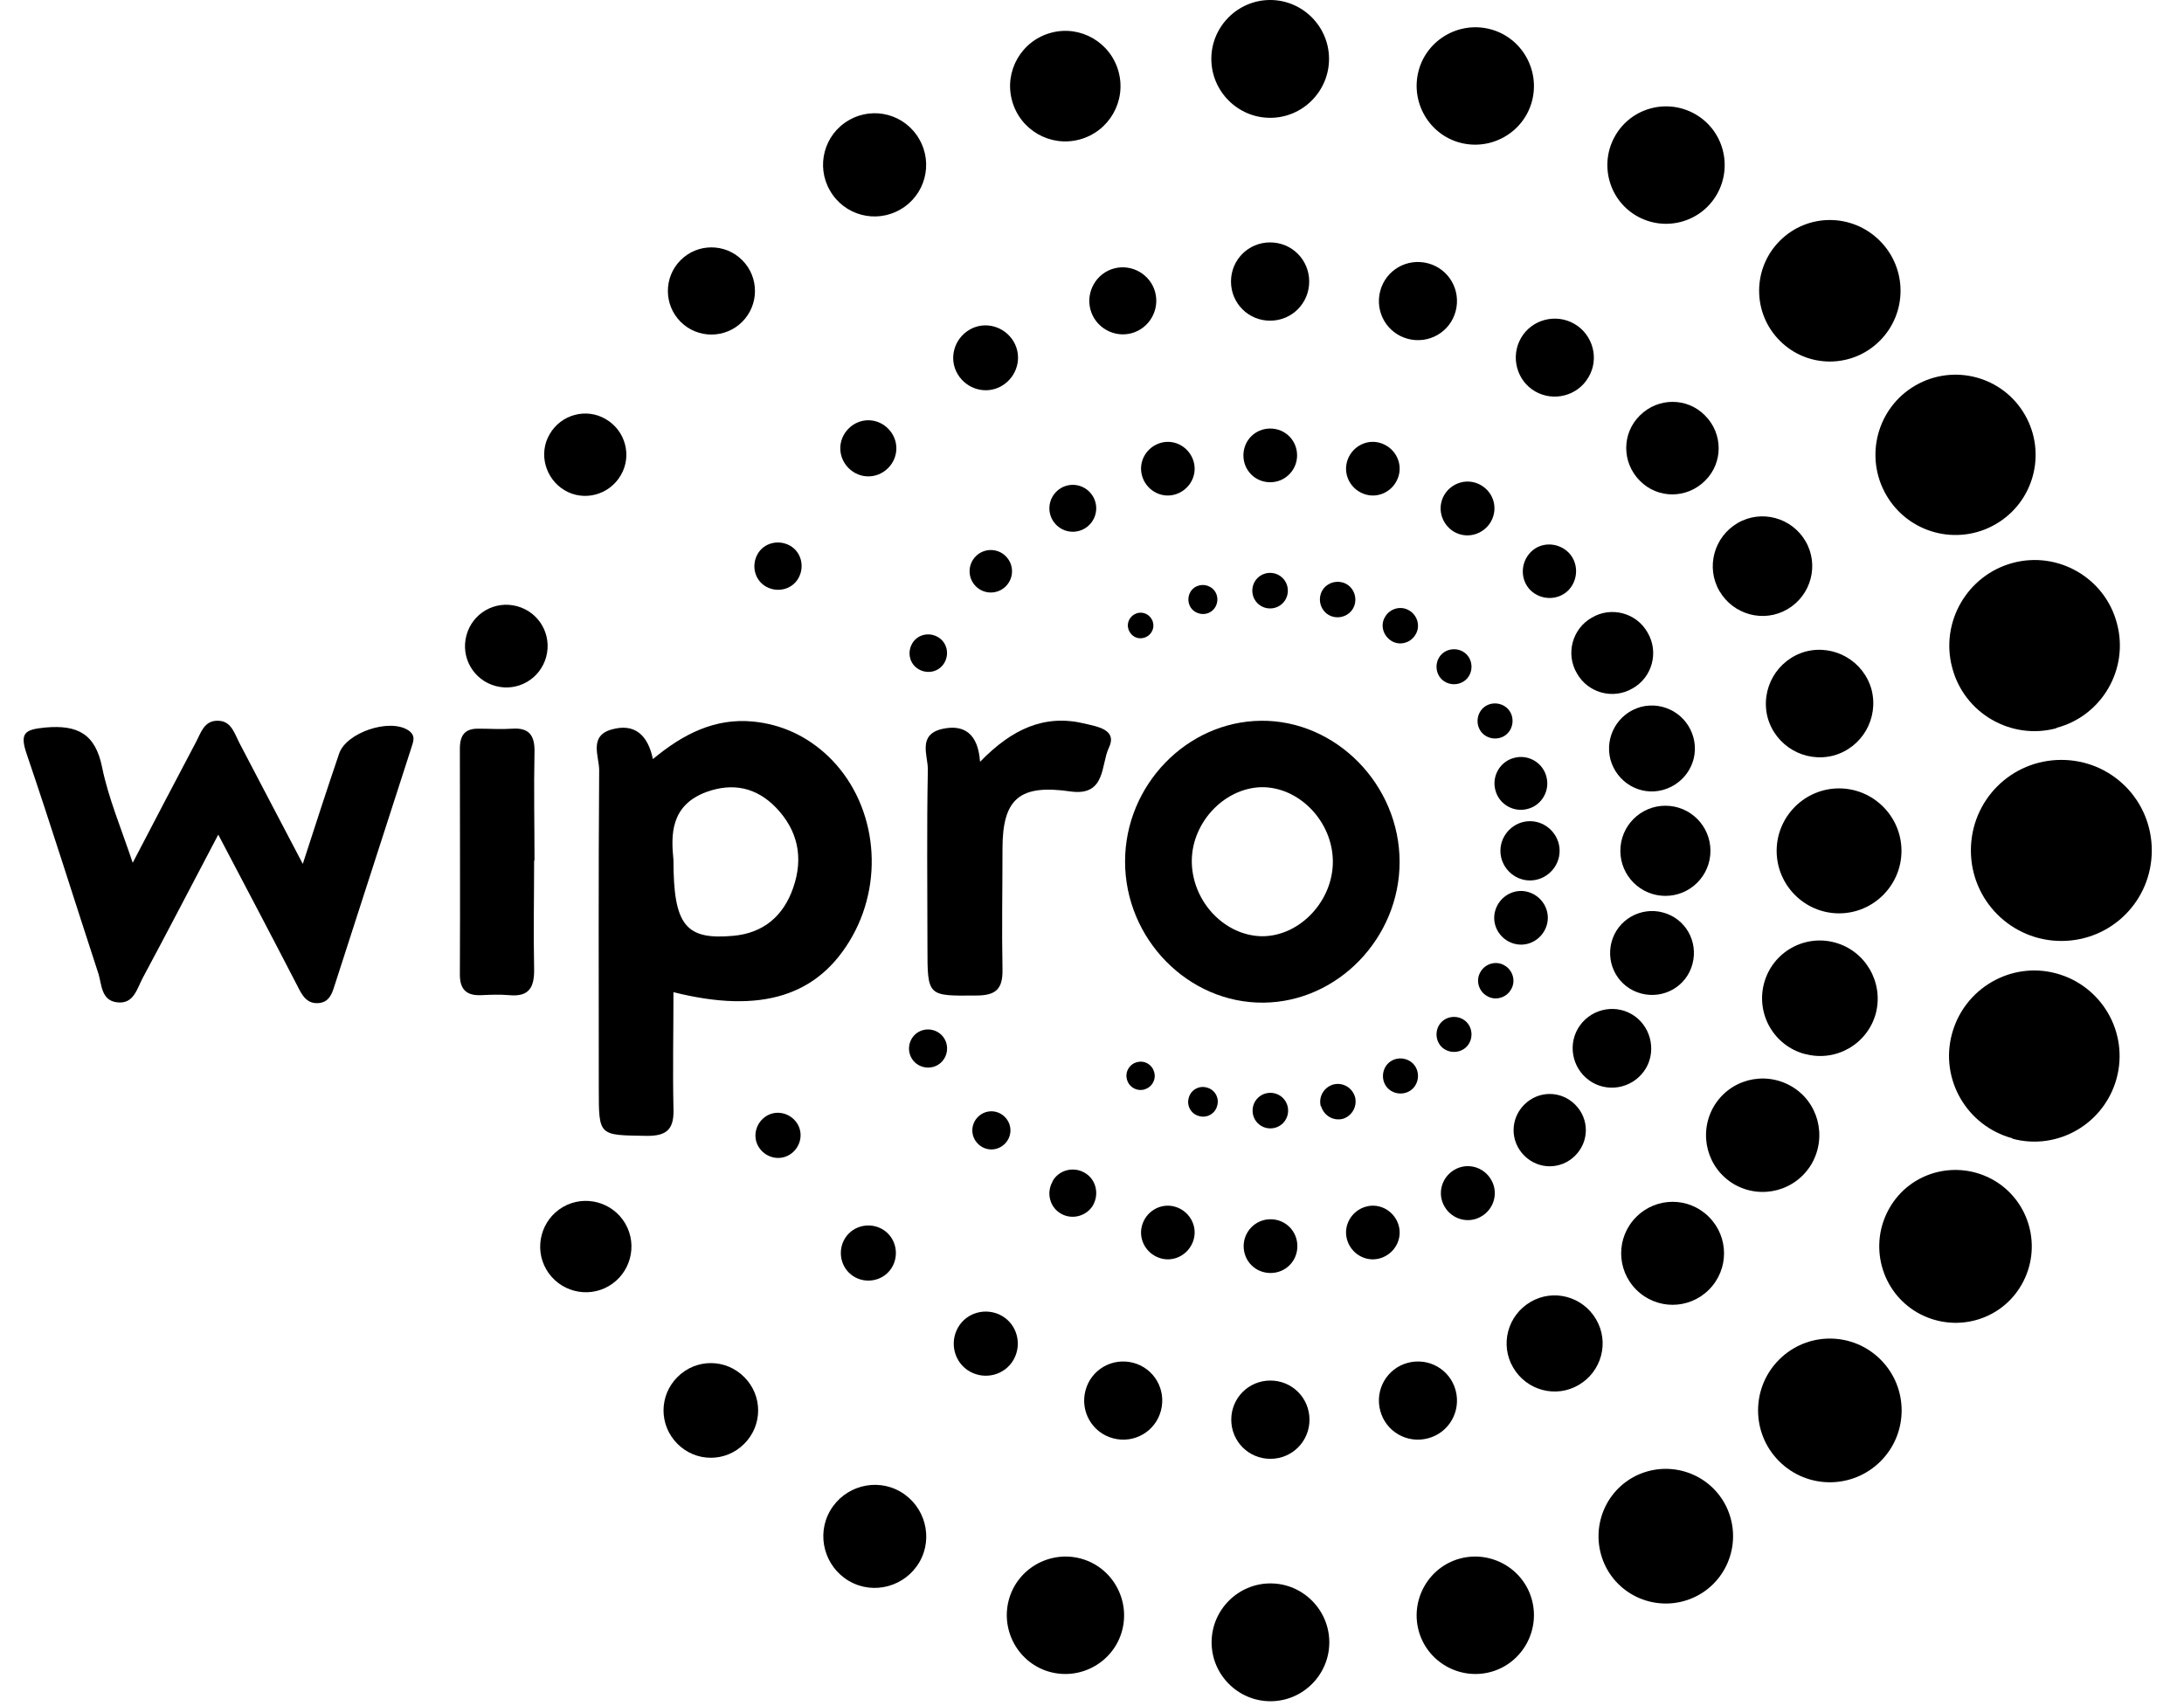 <svg width="64" height="50" viewBox="0 0 64 50" fill="none" xmlns="http://www.w3.org/2000/svg">
<path d="M44.893 2.966C44.65 3.881 43.7 4.425 42.786 4.182C41.872 3.939 41.328 2.989 41.571 2.073C41.814 1.158 42.763 0.614 43.677 0.857C44.592 1.1 45.136 2.05 44.893 2.966Z" fill="black"/>
<path d="M42.657 9.119C42.495 9.733 41.87 10.092 41.256 9.93C40.643 9.767 40.284 9.142 40.446 8.528C40.608 7.914 41.233 7.554 41.847 7.717C42.46 7.879 42.819 8.505 42.657 9.119Z" fill="black"/>
<path d="M40.988 13.938C40.872 14.355 40.444 14.61 40.028 14.494C39.611 14.378 39.357 13.95 39.472 13.533C39.588 13.116 40.016 12.861 40.432 12.977C40.849 13.093 41.103 13.521 40.988 13.938Z" fill="black"/>
<path d="M39.701 17.704C39.632 17.982 39.343 18.144 39.065 18.074C38.787 18.005 38.625 17.715 38.695 17.437C38.764 17.16 39.053 16.997 39.331 17.067C39.609 17.136 39.771 17.426 39.701 17.704Z" fill="black"/>
<path d="M50.309 5.701C49.834 6.524 48.781 6.802 47.959 6.327C47.137 5.852 46.859 4.797 47.334 3.975C47.809 3.152 48.862 2.874 49.684 3.349C50.506 3.824 50.783 4.878 50.309 5.701Z" fill="black"/>
<path d="M46.55 11.054C46.237 11.599 45.532 11.784 44.987 11.471C44.443 11.158 44.258 10.451 44.571 9.907C44.883 9.362 45.589 9.177 46.133 9.49C46.677 9.803 46.874 10.509 46.55 11.054Z" fill="black"/>
<path d="M43.686 15.295C43.466 15.666 42.992 15.805 42.61 15.585C42.24 15.365 42.101 14.89 42.321 14.508C42.541 14.137 43.015 13.998 43.397 14.218C43.779 14.438 43.906 14.913 43.686 15.295Z" fill="black"/>
<path d="M41.48 18.598C41.341 18.841 41.017 18.933 40.775 18.783C40.532 18.632 40.439 18.32 40.589 18.077C40.728 17.833 41.052 17.741 41.295 17.891C41.538 18.03 41.631 18.355 41.48 18.598Z" fill="black"/>
<path d="M55.086 9.987C54.276 10.798 52.968 10.798 52.157 9.987C51.347 9.176 51.347 7.867 52.157 7.056C52.968 6.245 54.276 6.245 55.086 7.056C55.896 7.867 55.896 9.176 55.086 9.987Z" fill="black"/>
<path d="M49.964 14.089C49.432 14.622 48.575 14.622 48.054 14.089C47.522 13.556 47.522 12.698 48.054 12.177C48.587 11.644 49.443 11.644 49.964 12.177C50.497 12.71 50.497 13.568 49.964 14.089Z" fill="black"/>
<path d="M45.96 17.299C45.659 17.6 45.162 17.6 44.85 17.299C44.549 16.998 44.549 16.5 44.85 16.187C45.15 15.874 45.648 15.886 45.96 16.187C46.261 16.488 46.261 16.986 45.96 17.299Z" fill="black"/>
<path d="M42.973 19.904C42.776 20.101 42.441 20.101 42.244 19.904C42.047 19.708 42.047 19.372 42.244 19.175C42.441 18.978 42.776 18.978 42.973 19.175C43.17 19.372 43.17 19.708 42.973 19.904Z" fill="black"/>
<path d="M58.48 15.363C57.357 16.012 55.922 15.63 55.274 14.506C54.625 13.382 55.007 11.945 56.13 11.296C57.253 10.648 58.688 11.03 59.336 12.154C59.985 13.278 59.603 14.714 58.48 15.363Z" fill="black"/>
<path d="M52.378 17.855C51.683 18.261 50.792 18.017 50.387 17.322C49.982 16.627 50.225 15.735 50.919 15.329C51.614 14.924 52.505 15.167 52.91 15.862C53.315 16.558 53.072 17.45 52.378 17.855Z" fill="black"/>
<path d="M47.842 20.174C47.275 20.509 46.534 20.312 46.21 19.733C45.874 19.166 46.071 18.424 46.65 18.099C47.217 17.764 47.958 17.96 48.282 18.54C48.617 19.108 48.42 19.849 47.842 20.174Z" fill="black"/>
<path d="M44.071 21.575C43.828 21.714 43.504 21.633 43.366 21.389C43.227 21.146 43.308 20.822 43.551 20.683C43.794 20.544 44.117 20.625 44.256 20.868C44.395 21.111 44.314 21.436 44.071 21.575Z" fill="black"/>
<path d="M60.264 21.341C58.933 21.701 57.555 20.901 57.208 19.569C56.849 18.236 57.648 16.857 58.979 16.498C60.31 16.139 61.688 16.938 62.035 18.271C62.394 19.603 61.595 20.982 60.264 21.33" fill="black"/>
<path d="M53.732 22.142C52.887 22.363 52.031 21.864 51.799 21.03C51.579 20.184 52.077 19.327 52.91 19.095C53.755 18.875 54.612 19.373 54.843 20.207C55.063 21.053 54.566 21.911 53.732 22.142Z" fill="black"/>
<path d="M48.732 23.15C48.06 23.335 47.377 22.93 47.192 22.258C47.019 21.586 47.412 20.902 48.084 20.717C48.755 20.543 49.438 20.937 49.623 21.609C49.808 22.281 49.403 22.965 48.732 23.15Z" fill="black"/>
<path d="M44.771 23.705C44.354 23.821 43.926 23.567 43.822 23.161C43.706 22.744 43.961 22.316 44.366 22.212C44.782 22.096 45.21 22.351 45.314 22.756C45.43 23.173 45.175 23.601 44.771 23.705Z" fill="black"/>
<path d="M60.406 27.576C58.947 27.576 57.755 26.394 57.755 24.923C57.755 23.451 58.936 22.27 60.406 22.27C61.876 22.27 63.056 23.451 63.056 24.923C63.056 26.394 61.876 27.576 60.406 27.576Z" fill="black"/>
<path d="M53.892 26.767C52.885 26.767 52.063 25.944 52.063 24.936C52.063 23.928 52.885 23.105 53.892 23.105C54.899 23.105 55.721 23.928 55.721 24.936C55.721 25.944 54.899 26.767 53.892 26.767Z" fill="black"/>
<path d="M48.803 26.255C48.074 26.255 47.483 25.664 47.483 24.934C47.483 24.204 48.074 23.613 48.803 23.613C49.532 23.613 50.123 24.204 50.123 24.934C50.123 25.664 49.532 26.255 48.803 26.255Z" fill="black"/>
<path d="M44.835 25.803C44.361 25.803 43.968 25.41 43.968 24.935C43.968 24.46 44.361 24.066 44.835 24.066C45.31 24.066 45.703 24.46 45.703 24.935C45.703 25.41 45.31 25.803 44.835 25.803Z" fill="black"/>
<path d="M56.188 38.468C55.123 37.854 54.752 36.486 55.366 35.409C55.979 34.331 57.345 33.972 58.422 34.586C59.486 35.2 59.857 36.568 59.243 37.645C58.63 38.723 57.264 39.082 56.188 38.468Z" fill="black"/>
<path d="M50.826 34.712C50.027 34.248 49.761 33.24 50.212 32.441C50.675 31.641 51.682 31.375 52.481 31.827C53.28 32.279 53.546 33.298 53.094 34.098C52.632 34.897 51.624 35.164 50.826 34.712Z" fill="black"/>
<path d="M46.665 31.724C46.109 31.4 45.924 30.693 46.236 30.149C46.56 29.592 47.267 29.407 47.811 29.72C48.355 30.033 48.551 30.751 48.239 31.296C47.915 31.852 47.209 32.037 46.665 31.724Z" fill="black"/>
<path d="M43.571 29.187C43.328 29.048 43.236 28.724 43.386 28.481C43.525 28.238 43.849 28.145 44.092 28.296C44.335 28.434 44.428 28.759 44.277 29.002C44.138 29.245 43.814 29.338 43.571 29.187Z" fill="black"/>
<path d="M52.135 42.823C51.313 42.001 51.313 40.668 52.135 39.846C52.957 39.023 54.288 39.023 55.11 39.846C55.931 40.668 55.931 42.001 55.11 42.823C54.288 43.646 52.957 43.646 52.135 42.823Z" fill="black"/>
<path d="M47.949 37.796C47.359 37.205 47.359 36.255 47.949 35.664C48.54 35.073 49.489 35.073 50.079 35.664C50.669 36.255 50.669 37.205 50.079 37.796C49.489 38.387 48.54 38.387 47.949 37.796Z" fill="black"/>
<path d="M44.667 33.867C44.25 33.45 44.25 32.79 44.667 32.373C45.083 31.956 45.743 31.956 46.159 32.373C46.576 32.79 46.576 33.45 46.159 33.867C45.743 34.284 45.083 34.284 44.667 33.867Z" fill="black"/>
<path d="M42.244 30.68C42.047 30.483 42.047 30.147 42.244 29.95C42.441 29.753 42.776 29.753 42.973 29.95C43.17 30.147 43.17 30.483 42.973 30.68C42.776 30.877 42.441 30.877 42.244 30.68Z" fill="black"/>
<path d="M47.107 46.011C46.563 45.061 46.887 43.856 47.825 43.311C48.774 42.767 49.977 43.091 50.522 44.03C51.066 44.98 50.742 46.185 49.804 46.729C48.855 47.274 47.651 46.949 47.107 46.011Z" fill="black"/>
<path d="M44.342 40.078C43.948 39.407 44.179 38.549 44.851 38.155C45.522 37.761 46.379 37.993 46.772 38.665C47.166 39.337 46.934 40.194 46.263 40.588C45.592 40.982 44.735 40.751 44.342 40.078Z" fill="black"/>
<path d="M42.331 35.36C42.111 34.99 42.239 34.504 42.62 34.283C42.991 34.063 43.476 34.191 43.696 34.573C43.916 34.944 43.789 35.43 43.407 35.65C43.037 35.87 42.551 35.742 42.331 35.36Z" fill="black"/>
<path d="M40.594 31.794C40.455 31.55 40.536 31.226 40.779 31.087C41.022 30.948 41.346 31.029 41.485 31.273C41.624 31.516 41.543 31.84 41.3 31.979C41.057 32.118 40.733 32.037 40.594 31.794Z" fill="black"/>
<path d="M41.571 47.784C41.328 46.869 41.872 45.919 42.786 45.675C43.7 45.432 44.65 45.976 44.893 46.892C45.136 47.807 44.592 48.757 43.677 49.001C42.763 49.244 41.814 48.699 41.571 47.784Z" fill="black"/>
<path d="M40.446 41.341C40.284 40.727 40.643 40.102 41.256 39.939C41.87 39.777 42.495 40.136 42.657 40.75C42.819 41.364 42.46 41.99 41.847 42.152C41.233 42.315 40.608 41.955 40.446 41.341Z" fill="black"/>
<path d="M39.472 36.323C39.357 35.906 39.611 35.478 40.028 35.362C40.444 35.246 40.872 35.501 40.988 35.918C41.103 36.335 40.849 36.763 40.432 36.879C40.016 36.995 39.588 36.74 39.472 36.323Z" fill="black"/>
<path d="M38.703 32.419C38.633 32.141 38.795 31.863 39.073 31.782C39.35 31.712 39.628 31.874 39.709 32.152C39.778 32.43 39.616 32.708 39.35 32.789C39.073 32.859 38.795 32.697 38.714 32.419" fill="black"/>
<path d="M35.505 48.131C35.505 47.181 36.28 46.404 37.23 46.404C38.179 46.404 38.954 47.181 38.954 48.131C38.954 49.081 38.179 49.857 37.23 49.857C36.28 49.857 35.505 49.081 35.505 48.131Z" fill="black"/>
<path d="M36.081 41.606C36.081 40.969 36.59 40.459 37.227 40.459C37.864 40.459 38.373 40.969 38.373 41.606C38.373 42.243 37.864 42.753 37.227 42.753C36.59 42.753 36.081 42.243 36.081 41.606Z" fill="black"/>
<path d="M36.444 36.52C36.444 36.091 36.791 35.732 37.231 35.732C37.671 35.732 38.018 36.08 38.018 36.52C38.018 36.96 37.671 37.307 37.231 37.307C36.791 37.307 36.444 36.96 36.444 36.52Z" fill="black"/>
<path d="M36.706 32.548C36.706 32.259 36.937 32.027 37.227 32.027C37.516 32.027 37.747 32.259 37.747 32.548C37.747 32.838 37.516 33.069 37.227 33.069C36.937 33.069 36.706 32.838 36.706 32.548Z" fill="black"/>
<path d="M29.561 46.892C29.804 45.976 30.753 45.432 31.668 45.675C32.582 45.919 33.126 46.869 32.883 47.784C32.64 48.699 31.691 49.244 30.776 49.001C29.862 48.757 29.318 47.807 29.561 46.892Z" fill="black"/>
<path d="M31.809 40.75C31.971 40.136 32.596 39.777 33.21 39.939C33.824 40.102 34.182 40.727 34.02 41.341C33.858 41.955 33.233 42.315 32.62 42.152C32.006 41.99 31.647 41.364 31.809 40.75Z" fill="black"/>
<path d="M33.465 35.918C33.58 35.501 34.008 35.246 34.425 35.362C34.841 35.478 35.096 35.906 34.98 36.323C34.864 36.74 34.436 36.995 34.02 36.879C33.603 36.763 33.349 36.335 33.465 35.918Z" fill="black"/>
<path d="M34.835 32.175C34.893 31.943 35.136 31.804 35.367 31.873C35.599 31.931 35.738 32.175 35.668 32.406C35.61 32.638 35.367 32.777 35.136 32.707C34.905 32.649 34.766 32.406 34.835 32.175Z" fill="black"/>
<path d="M24.327 44.273C24.743 43.554 25.669 43.299 26.387 43.717C27.105 44.134 27.359 45.061 26.943 45.779C26.526 46.497 25.6 46.752 24.882 46.335C24.165 45.918 23.91 44.991 24.327 44.273Z" fill="black"/>
<path d="M28.072 38.908C28.326 38.457 28.905 38.306 29.356 38.561C29.807 38.816 29.957 39.395 29.703 39.846C29.448 40.298 28.87 40.449 28.419 40.194C27.968 39.939 27.817 39.36 28.072 38.908Z" fill="black"/>
<path d="M30.842 34.621C31.027 34.285 31.455 34.181 31.779 34.366C32.114 34.552 32.218 34.98 32.033 35.316C31.848 35.64 31.42 35.756 31.096 35.571C30.761 35.385 30.657 34.957 30.842 34.633" fill="black"/>
<path d="M33.065 31.32C33.18 31.123 33.435 31.054 33.632 31.169C33.828 31.285 33.898 31.54 33.782 31.737C33.666 31.934 33.412 32.003 33.215 31.887C33.018 31.772 32.949 31.517 33.065 31.32Z" fill="black"/>
<path d="M19.852 40.356C20.396 39.811 21.265 39.811 21.808 40.356C22.353 40.9 22.353 41.769 21.808 42.314C21.265 42.858 20.396 42.858 19.852 42.314C19.308 41.769 19.308 40.9 19.852 40.356Z" fill="black"/>
<path d="M24.874 36.149C25.186 35.836 25.707 35.836 26.019 36.149C26.331 36.461 26.331 36.982 26.019 37.295C25.707 37.608 25.186 37.608 24.874 37.295C24.562 36.982 24.562 36.461 24.874 36.149Z" fill="black"/>
<path d="M28.658 32.733C28.878 32.513 29.225 32.513 29.445 32.733C29.665 32.953 29.665 33.301 29.445 33.521C29.225 33.741 28.878 33.741 28.658 33.521C28.438 33.301 28.438 32.953 28.658 32.733Z" fill="black"/>
<path d="M16.495 35.374C17.132 35.003 17.954 35.223 18.324 35.86C18.695 36.498 18.475 37.32 17.838 37.691C17.201 38.062 16.38 37.842 16.009 37.204C15.639 36.567 15.859 35.744 16.495 35.374Z" fill="black"/>
<path d="M22.469 32.7C22.782 32.515 23.187 32.631 23.372 32.943C23.557 33.256 23.441 33.661 23.129 33.846C22.816 34.032 22.412 33.916 22.226 33.603C22.041 33.291 22.157 32.885 22.469 32.7Z" fill="black"/>
<path d="M26.918 30.242C27.184 30.091 27.531 30.184 27.681 30.451C27.832 30.717 27.739 31.064 27.473 31.215C27.207 31.365 26.86 31.273 26.71 31.006C26.559 30.74 26.652 30.393 26.918 30.242Z" fill="black"/>
<path d="M15.149 17.765C15.798 17.938 16.18 18.599 16.006 19.248C15.832 19.896 15.173 20.279 14.524 20.105C13.876 19.931 13.494 19.271 13.668 18.622C13.841 17.973 14.501 17.591 15.149 17.765Z" fill="black"/>
<path d="M17.751 12.283C18.33 12.619 18.527 13.361 18.191 13.928C17.855 14.508 17.115 14.705 16.547 14.369C15.98 14.033 15.772 13.291 16.108 12.723C16.443 12.144 17.184 11.947 17.751 12.283Z" fill="black"/>
<path d="M23.146 15.989C23.481 16.175 23.585 16.603 23.4 16.939C23.215 17.275 22.787 17.379 22.452 17.194C22.116 17.008 22.012 16.58 22.197 16.244C22.382 15.908 22.81 15.804 23.146 15.989Z" fill="black"/>
<path d="M27.48 18.667C27.746 18.817 27.827 19.153 27.677 19.419C27.526 19.686 27.191 19.767 26.925 19.616C26.659 19.466 26.578 19.13 26.728 18.864C26.879 18.597 27.214 18.516 27.48 18.667Z" fill="black"/>
<path d="M21.75 7.624C22.248 8.122 22.248 8.933 21.75 9.431C21.253 9.929 20.442 9.929 19.945 9.431C19.447 8.933 19.447 8.122 19.945 7.624C20.442 7.125 21.253 7.125 21.75 7.624Z" fill="black"/>
<path d="M26.024 12.56C26.348 12.884 26.348 13.393 26.024 13.718C25.7 14.042 25.191 14.042 24.867 13.718C24.543 13.393 24.543 12.884 24.867 12.56C25.191 12.235 25.7 12.235 26.024 12.56Z" fill="black"/>
<path d="M29.474 16.302C29.717 16.545 29.717 16.938 29.474 17.182C29.232 17.425 28.838 17.425 28.595 17.182C28.352 16.938 28.352 16.545 28.595 16.302C28.838 16.058 29.232 16.058 29.474 16.302Z" fill="black"/>
<path d="M26.937 4.078C27.354 4.796 27.111 5.723 26.382 6.14C25.664 6.557 24.738 6.314 24.321 5.584C23.905 4.866 24.148 3.939 24.877 3.522C25.595 3.105 26.521 3.348 26.937 4.078Z" fill="black"/>
<path d="M29.704 10.011C29.97 10.463 29.808 11.042 29.357 11.308C28.906 11.575 28.327 11.412 28.061 10.961C27.795 10.509 27.957 9.93 28.408 9.664C28.859 9.398 29.438 9.56 29.704 10.011Z" fill="black"/>
<path d="M32.033 14.555C32.218 14.879 32.114 15.296 31.779 15.493C31.455 15.678 31.038 15.574 30.842 15.238C30.657 14.914 30.761 14.497 31.096 14.3C31.42 14.115 31.837 14.219 32.033 14.555Z" fill="black"/>
<path d="M33.748 18.145C33.852 18.319 33.795 18.55 33.61 18.655C33.425 18.759 33.205 18.701 33.101 18.516C32.997 18.342 33.055 18.111 33.24 18.006C33.413 17.902 33.644 17.96 33.748 18.145Z" fill="black"/>
<path d="M32.78 2.107C33.011 2.965 32.502 3.857 31.634 4.089C30.777 4.32 29.886 3.81 29.655 2.941C29.423 2.084 29.933 1.192 30.801 0.96C31.657 0.728 32.548 1.238 32.78 2.107Z" fill="black"/>
<path d="M33.851 8.562C33.99 9.083 33.678 9.627 33.157 9.766C32.636 9.905 32.093 9.592 31.954 9.071C31.815 8.55 32.127 8.006 32.648 7.867C33.169 7.728 33.712 8.041 33.851 8.562Z" fill="black"/>
<path d="M34.98 13.533C35.096 13.95 34.841 14.378 34.425 14.494C34.008 14.61 33.58 14.355 33.465 13.938C33.349 13.521 33.603 13.093 34.02 12.977C34.436 12.861 34.864 13.116 34.98 13.533Z" fill="black"/>
<path d="M35.66 17.459C35.718 17.68 35.591 17.923 35.36 17.981C35.14 18.038 34.897 17.911 34.839 17.68C34.781 17.448 34.908 17.216 35.14 17.158C35.36 17.101 35.602 17.228 35.66 17.459Z" fill="black"/>
<path d="M38.946 1.726C38.946 2.676 38.171 3.453 37.222 3.453C36.273 3.453 35.497 2.676 35.497 1.726C35.497 0.776 36.273 0 37.222 0C38.171 0 38.946 0.776 38.946 1.726Z" fill="black"/>
<path d="M38.365 8.251C38.365 8.888 37.856 9.398 37.219 9.398C36.583 9.398 36.073 8.888 36.073 8.251C36.073 7.613 36.583 7.104 37.219 7.104C37.856 7.104 38.365 7.613 38.365 8.251Z" fill="black"/>
<path d="M38.01 13.346C38.01 13.774 37.663 14.133 37.223 14.133C36.784 14.133 36.437 13.786 36.437 13.346C36.437 12.906 36.784 12.559 37.223 12.559C37.663 12.559 38.01 12.906 38.01 13.346Z" fill="black"/>
<path d="M37.739 17.31C37.739 17.6 37.508 17.831 37.219 17.831C36.93 17.831 36.698 17.6 36.698 17.31C36.698 17.021 36.93 16.789 37.219 16.789C37.508 16.789 37.739 17.021 37.739 17.31Z" fill="black"/>
<path d="M58.971 33.359C57.64 33 56.841 31.633 57.2 30.3C57.559 28.968 58.925 28.168 60.256 28.527C61.587 28.887 62.386 30.254 62.027 31.598C61.668 32.93 60.302 33.73 58.971 33.371" fill="black"/>
<path d="M52.887 30.889C51.984 30.645 51.452 29.718 51.694 28.815C51.938 27.911 52.864 27.378 53.767 27.621C54.669 27.865 55.202 28.792 54.97 29.695C54.727 30.599 53.801 31.132 52.898 30.889" fill="black"/>
<path d="M48.093 29.116C47.433 28.942 47.051 28.27 47.224 27.61C47.398 26.95 48.081 26.567 48.729 26.741C49.389 26.915 49.771 27.587 49.597 28.247C49.424 28.908 48.752 29.29 48.093 29.116Z" fill="black"/>
<path d="M44.369 27.656C43.953 27.541 43.698 27.112 43.814 26.695C43.93 26.278 44.358 26.023 44.774 26.139C45.191 26.255 45.445 26.684 45.33 27.1C45.214 27.517 44.786 27.772 44.369 27.656Z" fill="black"/>
<path d="M19.735 29.059C19.735 30.241 19.711 31.353 19.735 32.465C19.758 33.056 19.584 33.3 18.936 33.288C17.547 33.265 17.547 33.3 17.547 31.921C17.547 28.804 17.535 25.687 17.558 22.571C17.558 22.165 17.246 21.563 17.929 21.377C18.589 21.192 18.982 21.528 19.133 22.246C20.024 21.505 20.95 21.041 22.061 21.145C22.906 21.227 23.647 21.574 24.26 22.154C25.649 23.474 25.95 25.699 24.978 27.437C23.994 29.186 22.316 29.731 19.711 29.071M19.735 25.201C19.735 27.124 20.093 27.553 21.494 27.425C22.362 27.344 22.952 26.858 23.242 26.023C23.554 25.131 23.381 24.332 22.732 23.66C22.165 23.08 21.482 22.93 20.707 23.208C19.63 23.602 19.665 24.494 19.735 25.201Z" fill="black"/>
<path d="M3.872 25.318C4.544 24.032 5.134 22.896 5.736 21.761C5.886 21.483 5.979 21.112 6.384 21.123C6.778 21.123 6.87 21.494 7.021 21.784C7.611 22.919 8.213 24.055 8.873 25.318C9.255 24.136 9.591 23.105 9.938 22.085C10.146 21.471 11.408 21.042 11.963 21.401C12.207 21.564 12.102 21.749 12.044 21.946C11.304 24.24 10.563 26.534 9.822 28.828C9.741 29.083 9.672 29.361 9.347 29.396C8.989 29.431 8.85 29.164 8.711 28.886C7.97 27.45 7.218 26.024 6.396 24.46C5.62 25.932 4.914 27.299 4.185 28.655C4.011 28.979 3.919 29.442 3.421 29.373C2.97 29.315 2.981 28.863 2.889 28.55C2.183 26.395 1.511 24.24 0.782 22.097C0.562 21.459 0.747 21.378 1.338 21.32C2.275 21.239 2.796 21.506 2.993 22.491C3.178 23.394 3.548 24.263 3.896 25.306" fill="black"/>
<path d="M37.032 29.384C34.822 29.408 32.969 27.519 32.969 25.248C32.969 23.012 34.775 21.146 36.951 21.123C39.151 21.1 41.014 23 41.014 25.26C41.014 27.484 39.208 29.361 37.032 29.384ZM39.058 25.236C39.046 24.055 38.051 23.047 36.951 23.07C35.84 23.105 34.879 24.159 34.926 25.318C34.972 26.465 35.91 27.426 36.986 27.438C38.097 27.438 39.069 26.395 39.058 25.236Z" fill="black"/>
<path d="M28.729 22.316C29.655 21.366 30.604 20.925 31.773 21.203C32.155 21.296 32.757 21.377 32.491 21.922C32.26 22.408 32.41 23.335 31.38 23.196C29.875 22.976 29.377 23.405 29.377 24.876C29.377 26.058 29.354 27.228 29.377 28.41C29.389 29.001 29.169 29.175 28.602 29.175C27.178 29.187 27.178 29.21 27.178 27.75C27.178 26.012 27.155 24.274 27.19 22.547C27.19 22.142 26.889 21.539 27.595 21.366C28.243 21.215 28.66 21.493 28.718 22.316" fill="black"/>
<path d="M15.652 25.213C15.652 26.267 15.629 27.333 15.652 28.388C15.663 28.944 15.501 29.222 14.911 29.164C14.645 29.141 14.378 29.152 14.124 29.164C13.695 29.187 13.476 29.025 13.476 28.562C13.487 26.36 13.476 24.159 13.476 21.946C13.476 21.54 13.626 21.343 14.043 21.355C14.367 21.355 14.691 21.378 15.015 21.355C15.524 21.32 15.675 21.575 15.663 22.05C15.64 23.104 15.663 24.17 15.663 25.225" fill="black"/>
</svg>
